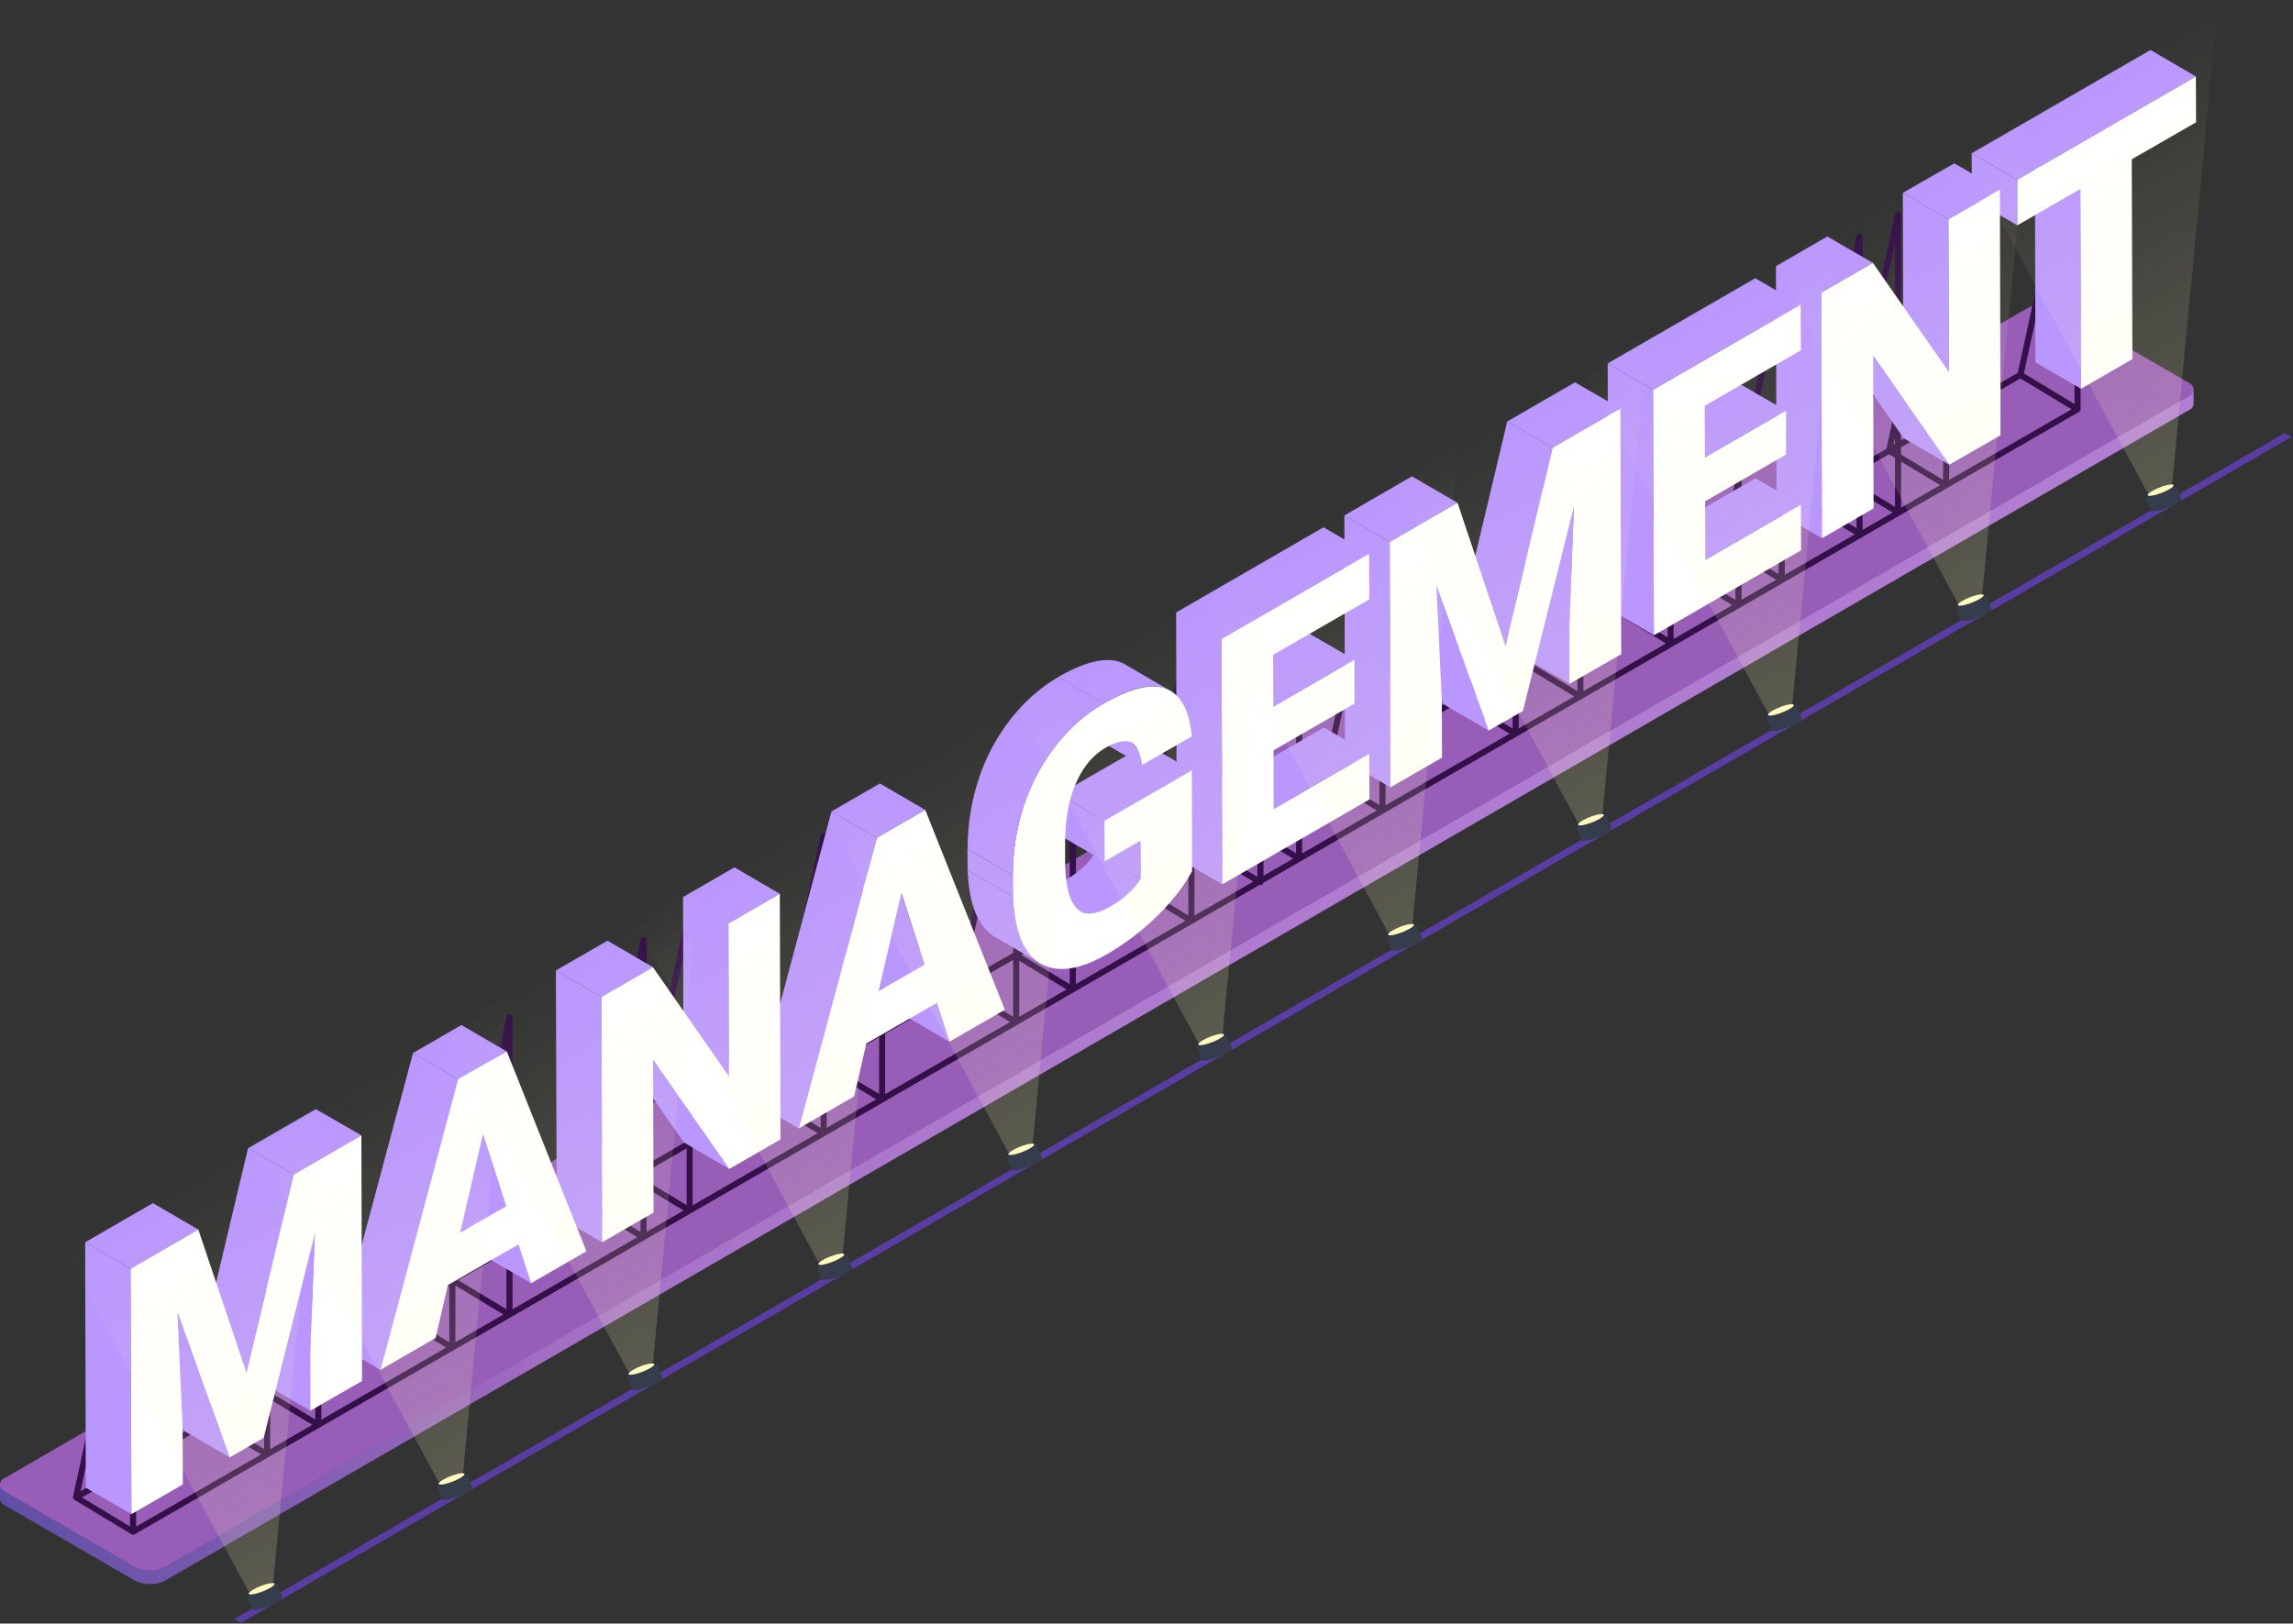 <?xml version="1.0" encoding="UTF-8"?> <svg xmlns="http://www.w3.org/2000/svg" width="377" height="267" fill="none"><rect width="100%" height="100%" fill="#333333" stroke="none"/> <path d="M360.655 66.363v-2.41h-2.64v.22l-19.24-11.13a5.538 5.538 0 00-5.54 0l-329.82 190.8-3.41.32v2.28c0 .38.18.76.56.98l21.33 12.34c1.71.99 3.83.99 5.54 0l332.67-192.45c.37-.21.55-.58.56-.95h-.01z" fill="url(#paint0_linear)"></path> <path d="M360.095 63.083l-21.33-12.34a5.538 5.538 0 00-5.54 0L.555 243.192c-.74.43-.74 1.51 0 1.94l21.33 12.34c1.71.99 3.83.99 5.54 0l332.67-192.45c.74-.43.74-1.51 0-1.94z" fill="#985EB7"></path> <path d="M342.074 67.313v-48.81a.5.5 0 00-.45-.5.482.482 0 00-.54.39l-9.34 42.93-11.27 6.51v-36.85a.5.5 0 00-.45-.5.488.488 0 00-.54.39l-6.93 31.83v-27.29a.5.5 0 00-.45-.5.488.488 0 00-.54.39l-5.33 24.5v-20.84a.5.5 0 00-.45-.5.482.482 0 00-.54.39l-9.39 43.15c0 .01.01.03 0 .04l-2.43 1.4v-36.96a.5.5 0 00-.45-.5.488.488 0 00-.54.39l-6.11 28.08v-23.73a.5.5 0 00-.45-.5.488.488 0 00-.54.39l-9.33 42.88-.85.49v-37.11a.5.5 0 00-.45-.5.482.482 0 00-.54.39l-9.39 43.15c0 .02.01.04.01.06l-4.47 2.58v-29.14c0-.25-.19-.46-.44-.5a.502.502 0 00-.55.37l-9.33 35.23-.32.19v-4.94a.496.496 0 00-.88-.32l-9.27 11.12-11.74 6.78v-36.9a.5.5 0 00-.45-.5.482.482 0 00-.54.39l-9.34 42.98-3.36 1.94v-36.87a.5.5 0 00-.45-.5.488.488 0 00-.54.39l-5.37 24.69v-20.71a.5.5 0 00-.45-.5.488.488 0 00-.54.39l-9.29 42.7-1.06.61v-36.84a.5.5 0 00-.45-.5.488.488 0 00-.54.39l-9.34 42.94-9.17 5.29v-36.82a.5.5 0 00-.45-.5.488.488 0 00-.54.39l-8.31 38.19v-32.73a.5.5 0 00-.45-.5.494.494 0 00-.54.39l-9.34 42.9-11.72 6.77v-36.86a.5.5 0 00-.45-.5.494.494 0 00-.54.39l-8.62 39.63v-33.96a.5.5 0 00-.45-.5.494.494 0 00-.54.39l-9.34 42.9-11.72 6.77v-36.86a.5.5 0 00-.45-.5.494.494 0 00-.54.39l-6.59 30.28v-25.77a.5.5 0 00-.45-.5.488.488 0 00-.54.39l-9.33 42.9-11.72 6.77v-36.85a.5.5 0 00-.45-.5.488.488 0 00-.54.39l-8.4 38.6v-33.07a.5.5 0 00-.45-.5.488.488 0 00-.54.39l-9.34 42.92-11.71 6.81v-36.87a.5.5 0 00-.45-.5.494.494 0 00-.54.39l-7.42 34.08v-29.12a.5.5 0 00-.45-.5.494.494 0 00-.54.39l-9.34 42.94-11.71 6.76v-36.86a.5.5 0 00-.45-.5.494.494 0 00-.54.39l-9.39 43.15v.02c-.01.08 0 .16.02.24.01.02.01.03.02.05.01.01.01.02.01.04.04.06.09.1.15.14.01.01.02.03.03.03l.01.01 9.38 5.66h.01c.07.04.16.07.24.07h.03c.08 0 .16-.02.23-.06l52.44-30.28c.02-.01.04 0 .05-.01.02-.01.03-.03.04-.04l9.32-5.38c.01 0 .02 0 .03-.01.01-.01.02-.02.03-.02l21.92-12.66c.03-.01.07-.01.1-.03.03-.02.05-.05.08-.08l7.48-4.32h.02c.01 0 .01-.01.01-.01l21.95-12.67c.03-.01.06-.01.08-.02.03-.02.04-.04.06-.06l9.53-5.5c.01 0 .01 0 .02-.01.01 0 .01-.01.02-.02l21.94-12.67c.03-.01.06-.01.09-.02.03-.02.04-.05.07-.07l9.09-5.25c.05-.01.1-.01.14-.04.05-.03.08-.07.11-.11l30.34-17.52c.05.01.09.04.14.04.08 0 .17-.02.25-.06.12-.07.2-.19.23-.33l41.63-24.04c.04-.01.08-.01.11-.03.04-.02.06-.06.09-.09l10.46-6.04c.03-.01.06-.01.08-.02.03-.02.04-.04.06-.06l25.81-14.9c.04-.01.09-.01.13-.03.04-.02.07-.07.1-.1l34-19.63c.01-.01.02 0 .04-.01l.03-.03 21.57-12.46c.07-.04.12-.1.17-.16l.03-.06a.48.48 0 00.05-.17c-.01 0 0-.01 0-.03zm-1-44.16v43.28l-8.32-5.03 8.32-38.25zm-8.89 39.08l8.41 5.08-20.12 11.62v-9.93l11.71-6.77zm-19.63 5.18l6.92-31.78v32.78l-6.92 3.99v-4.99zm0 6.15l6.92-3.99v9.35l-6.92-4.17v-1.19zm6.43 6.22l-6.42 3.71v-7.58l6.42 3.87zm-7.67-6.66l.24-1.11v.97l-.24.14zm-5.07-8.62l5.32-24.44v27.25l-1.41 6.49-3.91 2.26v-11.56zm0 12.7l4.33-2.5.99.6v8.04l-5.32-3.21v-2.93zm4.94 7.08l-4.95 2.86v-5.84l4.95 2.98zm-7.82-6.57l1.87-8.61v7.53l-1.87 1.08zm1.88.07v1.74l-1.48-.89 1.48-.85zm0 2.91v6.19l-7.71-4.65 5.24-3.03 2.47 1.49zm0-37.09v20.79l-3.04 13.99-5.17 2.99 8.21-37.77zm-8.7 39.2l8.41 5.08-11.52 6.65v-9.93l3.11-1.8zm-10.21-3.65l6.1-28.03v32.9l-6.1 3.52v-8.39zm0 9.55l6.1-3.52v9.23l-6.1-3.68v-2.03zm5.71 6.64l-5.71 3.29v-6.74l5.71 3.45zm-7.8-6.59l1.09-5v4.37l-1.09.63zm1.09.52v.85l-.72-.43.72-.42zm0 2.02v7.36l-7.94-4.79 6.23-3.6 1.71 1.03zm0-35.92v23.68l-2.26 10.37-5.89 3.4 8.15-37.45zm-8.93 39.06l8.41 5.08-9.65 5.57v-9.93l1.24-.72zm-2.23 10.37l-7.69-4.64 7.69-4.44v9.08zm0-43.28v33.05l-8.22 4.75 8.22-37.8zm-8.68 39.21l8.41 5.08-13.57 7.84v-9.93l5.16-2.99zm-6.16 12.92l-7.93-4.79 7.93-4.58v9.37zm0-36.4v25.88l-8.09 4.67 8.09-30.55zm-8.92 32.19l8.41 5.08-9.13 5.27v-9.93l.72-.42zm-1.72-4.3v4.14l-6.65 3.84 6.65-7.98zm0 5.29v9.37l-7.94-4.79 7.94-4.58zm-8.92 5.15l8.41 5.08-20.39 11.77v-9.93l11.98-6.92zm-12.98 16.8l-7.87-4.75 7.87-4.55v9.3zm0-43.29v32.83l-8.17 4.72 8.17-37.55zm-8.86 39.1l8.41 5.08-12.25 7.07v-9.93l3.84-2.22zm-10.2-6.52l5.36-24.64v32.8l-5.36 3.1v-11.26zm0 12.41l5.36-3.1v9.33l-5.36-3.24v-2.99zm4.88 7.12l-4.88 2.82v-5.77l4.88 2.95zm-7.68-6.65l1.8-8.28v7.24l-1.8 1.04zm1.8.11v1.82l-1.54-.93 1.54-.89zm0 2.99v6.55l-8.07-4.87 5.55-3.2 2.52 1.52zm0-36.73v20.65l-2.97 13.65-5.14 2.97 8.11-37.27zm-9.07 38.97l8.41 5.08-9.69 5.59v-9.93l1.28-.74zm-2.28 10.65l-7.9-4.77 7.9-4.56v9.33zm0-43.28v32.79l-8.16 4.71 8.16-37.5zm-8.89 39.08l8.41 5.08-18.02 10.41v-9.93l9.61-5.56zm-10.61 15.51l-7.94-4.8 7.94-4.59v9.39zm0-43.28v32.74l-8.15 4.71 8.15-37.45zm-.52 44.14l-7.78 4.49v-9.19l7.78 4.7zm-8.78 4.5l-7.93-4.79 7.93-4.58v9.37zm0-43.29v32.68l-.02.1-8.13 4.7 8.15-37.48zm-8.92 39.07l8.41 5.08-20.54 11.86v-9.94l12.13-7zm-13.12 16.92l-7.91-4.78 7.91-4.57v9.35zm0-43.28v32.78l-8.16 4.71 8.16-37.49zm-.49 44.15l-8.13 4.69v-9.6l8.13 4.91zm-9.12 4.7l-7.93-4.79 7.93-4.58v9.37zm0-43.28v32.76l-8.15 4.71 8.15-37.47zm-8.92 39.07l8.41 5.08-20.54 11.86v-9.94l12.13-7zm-19.7 3.86l6.58-30.23v32.79l-6.58 3.8v-6.36zm0 7.51l6.58-3.8v9.34l-6.58-3.97v-1.57zm6.09 6.42l-6.09 3.52v-7.19l6.09 3.67zm-7.68-6.66l.58-2.67v2.34l-.58.33zm.59.82v.39l-.33-.2.33-.19zm0 1.56v7.81l-7.93-4.79 6.61-3.82 1.32.8zm0-35.47v25.72l-1.75 8.05-6.4 3.7 8.15-37.47zm-8.93 39.06l8.41 5.08-20.53 11.86v-9.94l12.12-7zm-13.12 16.93l-7.91-4.78 7.91-4.57v9.35zm0-43.28v32.78l-8.16 4.71 8.16-37.49zm-.49 44.15l-7.9 4.56v-9.33l7.9 4.77zm-8.9 4.56l-7.92-4.78 7.92-4.57v9.35zm0-43.29v32.77l-8.16 4.71 8.16-37.48zm-8.91 39.08l8.41 5.08-20.54 11.86v-9.94l12.13-7zm-20.54 7.66l7.41-34.03v32.8l-7.41 4.28v-3.05zm0 4.2l7.41-4.28v9.33l-7.41-4.47v-.58zm6.93 5.93l-6.93 4v-8.18l6.93 4.18zm-7.93 3.98l-7.9-4.77 7.42-4.28.48.29v8.76zm0-43.29v29.07l-.93 4.26-7.23 4.18 8.16-37.51zm-8.89 39.09l8.41 5.08-20.56 11.87v-9.94l12.15-7.01zm-13.15 16.93l-7.91-4.77 7.91-4.57v9.34zm0-10.49l-8.16 4.71 8.16-37.5v32.79z" fill="#331047"></path> <path d="M376.74 71.85l-1.12-.62L38.51 266.25l1.12.62L376.74 71.85z" fill="#5A3CA5"></path> <path d="M342.142 63.936l-7.498-4.35-.071-32.86 7.463 4.35.106 32.86zM331.672 37.053l-7.463-4.35-.036-7.5 7.499 4.352v7.498z" fill="#BA97FF"></path> <path d="M331.672 29.554l-7.498-4.35 29.393-16.979 7.464 4.35-29.359 16.98z" fill="#BA97FF"></path> <path d="M361.031 12.576l.035 7.534-10.576 6.084.106 32.86-8.454 4.882-.106-32.86-10.364 5.977v-7.499l29.359-16.978z" fill="#fff"></path> <path d="M320.495 76.42l-7.499-4.35-12.521-17.933 7.498 4.35 12.522 17.934zM320.424 61.175l-7.499-4.315-.071-25.15 7.499 4.352.071 25.114z" fill="#BA97FF"></path> <path d="M320.353 36.062l-7.499-4.35 8.454-4.847 7.499 4.316-8.454 4.88zM299.449 48.123l-7.464-4.35 8.454-4.882 7.499 4.351-8.489 4.881zM299.555 88.518l-7.464-4.35-.106-40.395 7.464 4.35.106 40.395z" fill="#BA97FF"></path> <path d="M328.807 31.18l.106 40.395-8.418 4.846-12.522-17.934.071 25.114-8.489 4.917-.106-40.395 8.489-4.88 12.486 17.933-.071-25.114 8.454-4.882z" fill="#fff"></path> <path d="M280.384 92.091l-7.499-4.35 15.74-9.091 7.464 4.35-15.705 9.091zM280.313 75.219l-7.464-4.315 13.3-7.711 7.499 4.35-13.335 7.676zM271.93 104.471l-7.499-4.351-.106-40.359 7.463 4.35.142 40.36z" fill="#BA97FF"></path> <path d="M271.789 64.112l-7.464-4.35 24.265-14.008 7.464 4.35-24.265 14.008z" fill="#BA97FF"></path> <path d="M296.054 50.105l.035 7.499-15.811 9.126.035 8.489 13.335-7.676v7.216l-13.299 7.676.035 9.656 15.705-9.09.035 7.498-24.194 13.972-.141-40.359 24.265-14.007z" fill="#fff"></path> <path d="M258.029 112.465l-7.464-4.35-.035-9.41 7.499 4.352v9.408z" fill="#BA97FF"></path> <path d="M258.029 103.057l-7.499-4.35.778-19.774 7.463 4.351-.742 19.773z" fill="#BA97FF"></path> <path d="M247.523 106.24l-7.463-4.351 7.746-32.577 7.464 4.315-7.747 32.613z" fill="#BA97FF"></path> <path d="M255.27 73.627l-7.464-4.315 11.142-6.438 7.464 4.316-11.142 6.437zM244.764 120.141l-7.463-4.351-8.595-23.84 7.463 4.35 8.595 23.841zM228.493 89.12l-7.463-4.35 11.106-6.438 7.499 4.35-11.142 6.438z" fill="#BA97FF"></path> <path d="M228.599 129.479l-7.463-4.351-.106-40.359 7.463 4.351.106 40.359z" fill="#BA97FF"></path> <path d="M266.412 67.19l.141 40.394-8.525 4.881v-9.409l.743-19.772-8.383 33.638-5.624 3.219-8.595-23.84.884 18.852.035 9.445-8.489 4.881-.106-40.36 11.142-6.437 7.888 23.558 7.746-32.613 11.143-6.438z" fill="#fff"></path> <path d="M209.393 133.051l-7.464-4.351 15.741-9.055 7.463 4.315-15.74 9.091zM209.357 116.214l-7.463-4.351 13.3-7.711 7.498 4.351-13.335 7.711zM200.974 145.43l-7.499-4.35-.106-40.359 7.464 4.35.141 40.359zM200.834 105.072l-7.464-4.351 24.23-14.007 7.498 4.35-24.264 14.008z" fill="#BA97FF"></path> <path d="M225.098 91.064l.035 7.499-15.811 9.126.035 8.524 13.335-7.711v7.216l-13.299 7.676v9.656l15.74-9.09.035 7.499-24.194 13.971-.141-40.359 24.265-14.007z" fill="#fff"></path> <path d="M187.533 144.547l-7.463-4.35-.036-6.261 7.499 4.35v6.261z" fill="#BA97FF"></path> <path d="M177.664 149.888l-7.463-4.35c1.202.707 2.865.424 4.987-.814 2.193-1.273 3.856-2.794 4.917-4.527l7.463 4.35c-1.061 1.733-2.723 3.254-4.917 4.528-2.157 1.238-3.82 1.485-4.987.813z" fill="#BA97FF"></path> <path d="M181.626 141.682l-7.463-4.351-.036-6.685 7.499 4.351v6.685z" fill="#BA97FF"></path> <path d="M181.626 134.997l-7.499-4.351 14.361-8.277 7.499 4.351-14.361 8.277z" fill="#BA97FF"></path> <path d="M178.619 117.842l7.464 4.35c.849.495 1.415 1.698 1.662 3.644l-7.463-4.351c-.248-1.946-.814-3.184-1.663-3.643zM171.014 158.413l-7.463-4.35c-2.759-1.663-4.245-5.306-4.457-10.966l7.464 4.351c.212 5.66 1.697 9.303 4.456 10.965z" fill="#BA97FF"></path> <path d="M166.557 147.448l-7.463-4.351-.035-3.467 7.498 4.351v3.467zM184.951 109.246l7.463 4.351a5.16 5.16 0 00-.778-.354c-2.441-.919-5.837-.106-10.187 2.441l-7.464-4.351c4.386-2.511 7.782-3.325 10.187-2.44.283.106.531.212.779.353z" fill="#BA97FF"></path> <path d="M181.484 115.684c4.386-2.511 7.782-3.325 10.187-2.441 2.441.92 3.856 3.538 4.28 7.853l-8.171 4.704c-.283-2.087-.919-3.325-1.91-3.749-.955-.389-2.334-.106-4.103.92-2.122 1.238-3.749 3.218-4.917 5.942-1.167 2.724-1.733 6.049-1.733 9.904v2.441c0 4.032.602 6.72 1.84 8.029 1.202 1.344 3.077 1.238 5.659-.248 2.193-1.273 3.856-2.794 4.917-4.527l-.036-6.261-5.871 3.396-.036-6.685 14.361-8.277.036 16.589c-1.309 2.405-3.184 4.846-5.695 7.322a41.42 41.42 0 01-8.242 6.296c-4.598 2.653-8.277 3.148-11.036 1.521-2.759-1.663-4.244-5.306-4.457-10.965l-.035-3.467c0-3.961.601-7.781 1.804-11.46a32.194 32.194 0 015.235-9.869c2.264-2.9 4.917-5.27 7.923-6.968z" fill="#fff"></path> <path d="M166.558 143.981l-7.464-4.35c0-3.962.602-7.782 1.804-11.461a32.205 32.205 0 015.235-9.869c2.264-2.9 4.917-5.235 7.888-6.968l7.463 4.351c-3.006 1.733-5.624 4.032-7.887 6.968-2.264 2.936-3.997 6.19-5.235 9.869a34.69 34.69 0 00-1.804 11.46zM156.123 171.324l-7.463-4.351-2.087-6.367 7.499 4.351 2.051 6.367z" fill="#BA97FF"></path> <path d="M144.451 162.976l-7.464-4.35 7.534-4.351 7.499 4.351-7.569 4.35zM152.02 158.626l-7.498-4.351-3.821-11.814 7.464 4.351 3.855 11.814zM144.168 137.791l-7.464-4.35 7.959-4.599 7.463 4.351-7.958 4.598z" fill="#BA97FF"></path> <path d="M131.398 185.614l-7.463-4.351 12.769-47.822 7.464 4.351-12.77 47.822z" fill="#BA97FF"></path> <path d="M152.127 133.193l13.087 32.86-9.09 5.235-2.087-6.367-11.602 6.686-2.016 8.701-9.055 5.235 12.804-47.752 7.959-4.598zm-7.676 29.783l7.57-4.351-3.821-11.814-3.749 16.165z" fill="#fff"></path> <path d="M119.902 192.228l-7.463-4.35-12.522-17.934 7.464 4.351 12.521 17.933zM119.832 176.983l-7.464-4.35-.07-25.114 7.463 4.351.071 25.113zM119.761 151.869l-7.463-4.35 8.453-4.882 7.464 4.351-8.454 4.881zM98.892 163.931l-7.5-4.35 8.49-4.882 7.463 4.351-8.453 4.881z" fill="#BA97FF"></path> <path d="M98.998 204.29l-7.464-4.315-.141-40.394 7.499 4.35.106 40.359z" fill="#BA97FF"></path> <path d="M128.214 146.988l.107 40.395-8.419 4.846-12.521-17.934.07 25.114-8.453 4.881-.107-40.359 8.454-4.881 12.486 17.933-.07-25.113 8.453-4.882z" fill="#fff"></path> <path d="M87.36 211.045l-7.498-4.35-2.087-6.367 7.498 4.35 2.087 6.367z" fill="#BA97FF"></path> <path d="M75.652 202.698l-7.463-4.35 7.57-4.351 7.463 4.351-7.57 4.35zM83.222 198.347l-7.464-4.351-3.855-11.814 7.499 4.351 3.82 11.814zM75.37 177.513l-7.464-4.35 7.959-4.599 7.463 4.351-7.959 4.598z" fill="#BA97FF"></path> <path d="M62.6 225.3l-7.463-4.351 12.77-47.787 7.463 4.351L62.6 225.3z" fill="#BA97FF"></path> <path d="M83.328 172.915l13.087 32.86-9.09 5.235-2.087-6.367-11.602 6.686-2.016 8.701-9.055 5.235 12.769-47.822 7.994-4.528zm-7.676 29.783l7.57-4.351-3.82-11.814-3.75 16.165z" fill="#fff"></path> <path d="M51.034 231.986l-7.498-4.35v-9.409l7.463 4.351.035 9.408z" fill="#BA97FF"></path> <path d="M51 222.578l-7.464-4.351.742-19.773 7.5 4.351-.779 19.773z" fill="#BA97FF"></path> <path d="M40.53 225.761l-7.5-4.351 7.747-32.577 7.498 4.315-7.746 32.613z" fill="#BA97FF"></path> <path d="M48.275 193.148l-7.499-4.315 11.142-6.438 7.499 4.316-11.142 6.437zM37.77 239.662l-7.499-4.351-8.595-23.84 7.499 4.35 8.595 23.841zM21.463 208.641L14 204.29l11.142-6.437 7.463 4.35-11.142 6.438z" fill="#BA97FF"></path> <path d="M21.605 249l-7.499-4.351L14 204.29l7.463 4.351.142 40.359z" fill="#BA97FF"></path> <path d="M59.417 186.71l.106 40.395-8.489 4.881-.035-9.409.778-19.772-8.419 33.638-5.588 3.219-8.596-23.841.85 18.853.035 9.445L21.605 249l-.142-40.359 11.142-6.438 7.924 23.558 7.746-32.613 11.142-6.438z" fill="#fff"></path> <path d="M46.44 262.69l-.93-2.39-4.17 2.04-.23.03c-.36.03-.55-.02-.6-.13l.93 2.38s0 .01.01.01c0 .01.01.01.01.01l.03.03.01.01c.01.01.03.02.05.03h.01c.02.01.05.02.08.02h.03c.02 0 .05.01.07.01h.17c.04 0 .09 0 .14-.01.9-.08 2.48-.63 3.54-1.24.62-.33.91-.63.85-.8z" fill="#353D4C"></path> <path d="M41.38 261.42c1.05-.61 2.63-1.16 3.53-1.24.9-.08.78.35-.27.96s-2.63 1.16-3.54 1.24c-.89.07-.77-.35.28-.96z" fill="#282E3B"></path> <path d="M41.62 261.4c.89-.52 2.24-.99 3.01-1.06.77-.07.67.3-.23.81-.89.52-2.24.99-3.01 1.06-.76.07-.66-.29.23-.81z" fill="#FFF9C0"></path> <path d="M44.92 260.18l7.56-79.51-41.82 25.1 30.22 55.98 4.04-1.57z" fill="url(#paint1_linear)"></path> <path d="M77.66 244.63l-.93-2.39-4.17 2.04-.23.03c-.36.03-.55-.02-.6-.13l.93 2.38s0 .01.01.01c0 .01.01.01.01.01l.03.03.01.01c.01.01.03.02.05.03h.01c.02.01.05.02.08.02h.03c.02 0 .05.01.07.01h.17c.04 0 .09 0 .14-.01.9-.08 2.48-.63 3.54-1.24.62-.34.91-.64.85-.8z" fill="#353D4C"></path> <path d="M72.6 243.35c1.05-.61 2.63-1.16 3.53-1.24.9-.08.78.35-.27.96s-2.63 1.16-3.54 1.24c-.89.08-.77-.35.28-.96z" fill="#282E3B"></path> <path d="M72.85 243.33c.89-.52 2.24-.99 3.01-1.06.77-.07.67.3-.23.81-.89.52-2.24.99-3.01 1.06-.77.07-.67-.29.23-.81z" fill="#FFF9C0"></path> <path d="M76.14 242.11l7.56-79.51-41.82 25.11 30.22 55.98 4.04-1.58z" fill="url(#paint2_linear)"></path> <path d="M108.88 226.56s.01 0 0 0l-.93-2.39-4.17 2.04-.23.03c-.36.03-.55-.02-.6-.13l.93 2.38s0 .01.01.01c0 .01.01.01.01.01l.03.03.01.01c.01.01.03.02.05.03h.01c.02.01.05.02.08.02h.03c.02 0 .05.01.07.01h.17c.04 0 .09 0 .14-.01.9-.08 2.48-.63 3.54-1.24.62-.34.92-.64.85-.8z" fill="#353D4C"></path> <path d="M103.83 225.29c1.05-.61 2.63-1.16 3.53-1.24.9-.08.78.35-.27.96s-2.63 1.16-3.54 1.24c-.89.07-.77-.36.28-.96z" fill="#282E3B"></path> <path d="M104.07 225.27c.89-.52 2.24-.99 3.01-1.06.77-.07.67.3-.23.81-.89.52-2.24.99-3.01 1.06-.77.07-.66-.3.23-.81z" fill="#FFF9C0"></path> <path d="M107.36 224.05l7.56-79.51-41.82 25.1 30.23 55.98 4.03-1.57z" fill="url(#paint3_linear)"></path> <path d="M140.11 208.49l-.93-2.39-4.17 2.04-.23.03c-.36.03-.55-.02-.6-.13l.93 2.38s0 .01.01.01c0 .01.01.01.01.01l.03.03.01.01c.01.01.03.02.05.03h.01c.02.01.05.02.08.02h.03c.02 0 .05.01.07.01h.17c.04 0 .09 0 .14-.01.9-.08 2.48-.63 3.54-1.24.62-.33.91-.63.85-.8z" fill="#353D4C"></path> <path d="M135.05 207.22c1.05-.61 2.63-1.16 3.53-1.24.9-.08.78.35-.27.96s-2.63 1.16-3.54 1.24c-.89.07-.77-.35.28-.96z" fill="#282E3B"></path> <path d="M135.29 207.2c.89-.52 2.24-.99 3.01-1.06.77-.07.67.3-.23.81-.89.52-2.24.99-3.01 1.06-.76.07-.66-.29.23-.81z" fill="#FFF9C0"></path> <path d="M138.58 205.98l7.57-79.51-41.82 25.1 30.22 55.98 4.03-1.57z" fill="url(#paint4_linear)"></path> <path d="M171.33 190.43l-.93-2.39-4.17 2.04-.23.03c-.36.03-.55-.02-.6-.13l.93 2.38s0 .01.01.01c0 .01.01.01.01.01l.03.03.01.01c.01.01.03.02.05.03h.01c.02.01.05.02.08.02h.03c.02 0 .05.01.07.01h.17c.04 0 .09 0 .14-.01.9-.08 2.48-.63 3.54-1.24.62-.34.91-.64.85-.8z" fill="#353D4C"></path> <path d="M166.27 189.15c1.05-.61 2.63-1.16 3.53-1.24.9-.08.78.35-.27.96s-2.63 1.16-3.54 1.24c-.91.08-.77-.35.28-.96z" fill="#282E3B"></path> <path d="M166.52 189.13c.89-.52 2.24-.99 3.01-1.06.77-.07.67.3-.23.81-.89.52-2.24.99-3.01 1.06-.77.07-.67-.29.23-.81z" fill="#FFF9C0"></path> <path d="M169.81 187.91l7.56-79.51-41.82 25.11 30.22 55.98 4.04-1.58z" fill="url(#paint5_linear)"></path> <path d="M202.55 172.36l-.93-2.39-4.17 2.04-.23.03c-.36.03-.55-.02-.6-.13l.93 2.38s0 .01.01.01c0 .01.01.01.01.01l.03.03.01.01c.01.01.03.02.05.03h.01c.02.01.05.02.08.02h.03c.02 0 .05.01.07.01h.17c.04 0 .09 0 .14-.01.9-.08 2.48-.63 3.54-1.24.62-.34.91-.64.85-.8z" fill="#353D4C"></path> <path d="M197.5 171.09c1.05-.61 2.63-1.16 3.53-1.24.9-.08.78.35-.27.96s-2.63 1.16-3.54 1.24c-.9.07-.78-.36.28-.96z" fill="#282E3B"></path> <path d="M197.74 171.07c.89-.52 2.24-.99 3.01-1.06.77-.07.67.3-.23.81-.89.52-2.24.99-3.01 1.06-.77.07-.67-.3.23-.81z" fill="#FFF9C0"></path> <path d="M201.03 169.85l7.56-79.51-41.82 25.1 30.22 55.98 4.04-1.57z" fill="url(#paint6_linear)"></path> <path d="M233.78 154.29l-.93-2.39-4.17 2.04-.23.03c-.36.03-.55-.02-.6-.13l.93 2.38s0 .01.01.01c0 .01.01.01.01.01l.03.03.01.01c.01.01.03.02.05.03h.01c.02.01.05.02.08.02h.03c.02 0 .05.01.07.01h.17c.04 0 .09 0 .14-.01.9-.08 2.48-.63 3.54-1.24.61-.33.91-.63.85-.8z" fill="#353D4C"></path> <path d="M228.72 153.02c1.05-.61 2.63-1.16 3.53-1.24.9-.08.78.35-.27.96s-2.63 1.16-3.54 1.24c-.89.07-.77-.35.28-.96z" fill="#282E3B"></path> <path d="M228.96 153c.89-.52 2.24-.99 3.01-1.06.77-.07.67.3-.23.81-.89.52-2.24.99-3.01 1.06-.77.07-.66-.29.23-.81z" fill="#FFF9C0"></path> <path d="M232.25 151.78l7.56-79.51-41.82 25.1 30.23 55.98 4.03-1.57z" fill="url(#paint7_linear)"></path> <path d="M265 136.23l-.93-2.39-4.17 2.04-.23.03c-.36.03-.55-.02-.6-.13l.93 2.38s0 .01.01.01c0 .01.01.01.01.01l.03.03.01.01c.01.01.03.02.05.03h.01c.02.01.05.02.08.02h.03c.02 0 .05.01.07.01h.17c.04 0 .09 0 .14-.01.9-.08 2.48-.63 3.54-1.24.62-.34.91-.64.85-.8z" fill="#353D4C"></path> <path d="M259.94 134.95c1.05-.61 2.63-1.16 3.53-1.24.9-.08.78.35-.27.96s-2.63 1.16-3.54 1.24c-.91.08-.77-.35.28-.96z" fill="#282E3B"></path> <path d="M260.18 134.93c.89-.52 2.24-.99 3.01-1.06.77-.07.67.3-.23.81-.89.52-2.24.99-3.01 1.06-.76.07-.66-.29.23-.81z" fill="#FFF9C0"></path> <path d="M263.48 133.71l7.56-79.51-41.82 25.11 30.22 55.98 4.04-1.58z" fill="url(#paint8_linear)"></path> <path d="M296.22 118.16l-.93-2.39-4.17 2.04-.23.03c-.36.03-.55-.02-.6-.13l.93 2.38s0 .01.01.01c0 .01.01.01.01.01l.03.03.01.01c.01.01.03.02.05.03h.01c.02.01.05.02.08.02h.03c.02 0 .05.01.07.01h.17c.04 0 .09 0 .14-.01.9-.08 2.48-.63 3.54-1.24.62-.34.91-.64.85-.8z" fill="#353D4C"></path> <path d="M291.16 116.89c1.05-.61 2.63-1.16 3.53-1.24.9-.08.78.35-.27.96s-2.63 1.16-3.54 1.24c-.89.07-.77-.36.28-.96z" fill="#282E3B"></path> <path d="M291.41 116.87c.89-.52 2.24-.99 3.01-1.06.77-.07.67.3-.23.81s-2.24.99-3.01 1.06c-.77.07-.67-.3.23-.81z" fill="#FFF9C0"></path> <path d="M294.7 115.65l7.56-79.51-41.82 25.1 30.22 55.98 4.04-1.57z" fill="url(#paint9_linear)"></path> <path d="M327.44 100.09s.01 0 0 0l-.93-2.39-4.17 2.04-.23.03c-.36.03-.55-.02-.6-.13l.93 2.38s0 .01.01.01c0 .01.01.01.01.01l.03.03.01.01c.01.01.03.02.05.03h.01c.02.01.05.02.08.02h.03c.02 0 .05.01.07.01h.17c.04 0 .09 0 .14-.01.9-.08 2.48-.63 3.54-1.24.62-.33.91-.63.85-.8z" fill="#353D4C"></path> <path d="M322.39 98.82c1.05-.61 2.63-1.16 3.53-1.24.9-.08.78.35-.27.96s-2.63 1.16-3.54 1.24c-.89.07-.77-.35.28-.96z" fill="#282E3B"></path> <path d="M322.63 98.8c.89-.52 2.24-.99 3.01-1.06.77-.07.67.3-.23.81-.89.52-2.24.99-3.01 1.06-.77.07-.67-.29.23-.81z" fill="#FFF9C0"></path> <path d="M325.92 97.58l7.56-79.51-41.82 25.1 30.22 55.98 4.04-1.57z" fill="url(#paint10_linear)"></path> <path d="M358.67 82.03l-.93-2.39-4.17 2.04-.23.03c-.36.03-.55-.02-.6-.13l.93 2.38s0 .01.01.01c0 .01.01.01.01.01l.03.03.01.01c.01.01.03.02.05.03h.01c.02.01.05.02.08.02h.03c.02 0 .05.01.07.01h.17c.04 0 .09 0 .14-.01.9-.08 2.48-.63 3.54-1.24.62-.34.91-.64.85-.8z" fill="#353D4C"></path> <path d="M353.61 80.75c1.05-.61 2.63-1.16 3.53-1.24.9-.08.78.35-.27.96s-2.63 1.16-3.54 1.24c-.89.08-.77-.35.28-.96z" fill="#282E3B"></path> <path d="M353.85 80.73c.89-.52 2.24-.99 3.01-1.06.77-.07.67.3-.23.81-.89.52-2.24.99-3.01 1.06-.77.07-.66-.29.23-.81z" fill="#FFF9C0"></path> <path d="M357.14 79.51L364.7 0l-41.82 25.11 30.23 55.98 4.03-1.58z" fill="url(#paint11_linear)"></path> <defs> <linearGradient id="paint0_linear" x1="-.001" y1="156.408" x2="360.65" y2="156.408" gradientUnits="userSpaceOnUse"> <stop stop-color="#604EA5"></stop> <stop offset=".126" stop-color="#7F5CB2"></stop> <stop offset=".237" stop-color="#9E6AC0"></stop> <stop offset=".243" stop-color="#A26EC4"></stop> <stop offset=".322" stop-color="#A874CA"></stop> <stop offset=".502" stop-color="#AF7BD1"></stop> <stop offset="1" stop-color="#B17DD3"></stop> </linearGradient> <linearGradient id="paint1_linear" x1="63.112" y1="249.675" x2="30.573" y2="193.316" gradientUnits="userSpaceOnUse"> <stop offset="0" stop-color="#FFF9C0" stop-opacity=".2"></stop> <stop offset="1" stop-color="#FFF9C0" stop-opacity="0"></stop> </linearGradient> <linearGradient id="paint2_linear" x1="94.335" y1="231.608" x2="61.796" y2="175.25" gradientUnits="userSpaceOnUse"> <stop offset="0" stop-color="#FFF9C0" stop-opacity=".2"></stop> <stop offset="1" stop-color="#FFF9C0" stop-opacity="0"></stop> </linearGradient> <linearGradient id="paint3_linear" x1="125.558" y1="213.542" x2="93.019" y2="157.183" gradientUnits="userSpaceOnUse"> <stop offset="0" stop-color="#FFF9C0" stop-opacity=".2"></stop> <stop offset="1" stop-color="#FFF9C0" stop-opacity="0"></stop> </linearGradient> <linearGradient id="paint4_linear" x1="156.78" y1="195.475" x2="124.242" y2="139.116" gradientUnits="userSpaceOnUse"> <stop offset="0" stop-color="#FFF9C0" stop-opacity=".2"></stop> <stop offset="1" stop-color="#FFF9C0" stop-opacity="0"></stop> </linearGradient> <linearGradient id="paint5_linear" x1="188.003" y1="177.408" x2="155.464" y2="121.05" gradientUnits="userSpaceOnUse"> <stop offset="0" stop-color="#FFF9C0" stop-opacity=".2"></stop> <stop offset="1" stop-color="#FFF9C0" stop-opacity="0"></stop> </linearGradient> <linearGradient id="paint6_linear" x1="219.226" y1="159.342" x2="186.687" y2="102.983" gradientUnits="userSpaceOnUse"> <stop offset="0" stop-color="#FFF9C0" stop-opacity=".2"></stop> <stop offset="1" stop-color="#FFF9C0" stop-opacity="0"></stop> </linearGradient> <linearGradient id="paint7_linear" x1="250.449" y1="141.275" x2="217.91" y2="84.916" gradientUnits="userSpaceOnUse"> <stop offset="0" stop-color="#FFF9C0" stop-opacity=".2"></stop> <stop offset="1" stop-color="#FFF9C0" stop-opacity="0"></stop> </linearGradient> <linearGradient id="paint8_linear" x1="281.671" y1="123.208" x2="249.133" y2="66.85" gradientUnits="userSpaceOnUse"> <stop offset="0" stop-color="#FFF9C0" stop-opacity=".2"></stop> <stop offset="1" stop-color="#FFF9C0" stop-opacity="0"></stop> </linearGradient> <linearGradient id="paint9_linear" x1="312.894" y1="105.142" x2="280.355" y2="48.783" gradientUnits="userSpaceOnUse"> <stop offset="0" stop-color="#FFF9C0" stop-opacity=".2"></stop> <stop offset="1" stop-color="#FFF9C0" stop-opacity="0"></stop> </linearGradient> <linearGradient id="paint10_linear" x1="344.117" y1="87.075" x2="311.578" y2="30.716" gradientUnits="userSpaceOnUse"> <stop offset="0" stop-color="#FFF9C0" stop-opacity=".2"></stop> <stop offset="1" stop-color="#FFF9C0" stop-opacity="0"></stop> </linearGradient> <linearGradient id="paint11_linear" x1="375.34" y1="69.008" x2="342.801" y2="12.65" gradientUnits="userSpaceOnUse"> <stop offset="0" stop-color="#FFF9C0" stop-opacity=".2"></stop> <stop offset="1" stop-color="#FFF9C0" stop-opacity="0"></stop> </linearGradient> </defs> </svg> 